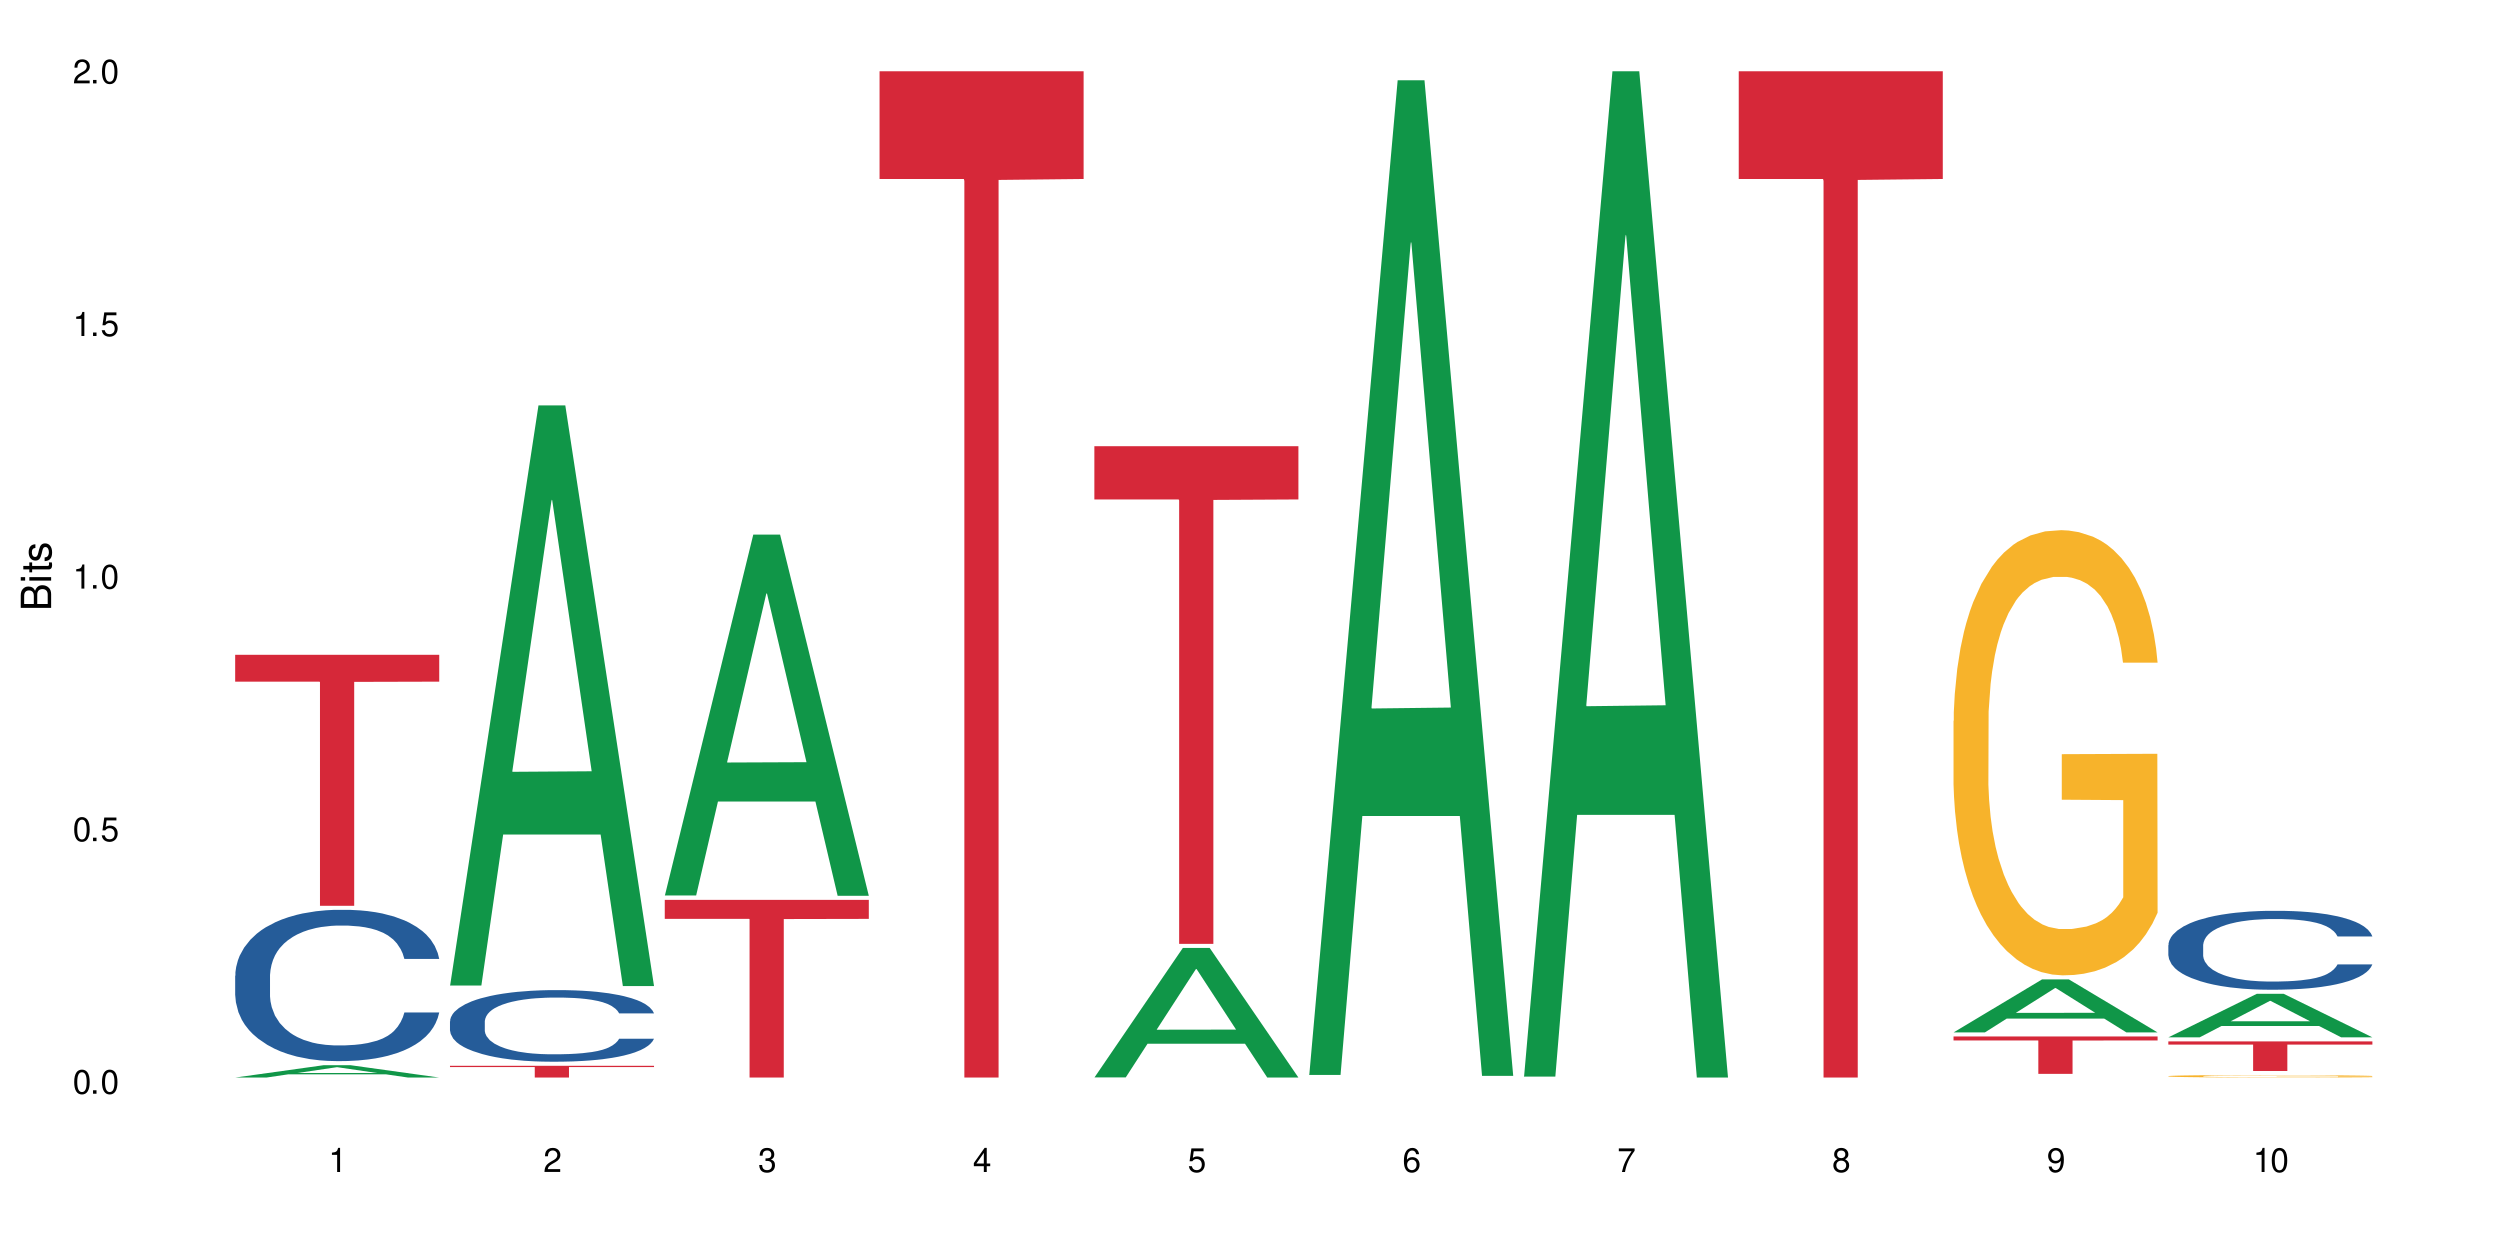 <?xml version="1.0" encoding="UTF-8"?>
<svg xmlns="http://www.w3.org/2000/svg" xmlns:xlink="http://www.w3.org/1999/xlink" width="720" height="360" viewBox="0 0 720 360">
<defs>
<g>
<g id="glyph-0-0">
</g>
<g id="glyph-0-1">
<path d="M 2.641 -6.938 C 2 -6.938 1.422 -6.656 1.078 -6.172 C 0.641 -5.562 0.406 -4.641 0.406 -3.359 C 0.406 -1.016 1.188 0.219 2.641 0.219 C 4.078 0.219 4.859 -1.016 4.859 -3.297 C 4.859 -4.641 4.656 -5.547 4.203 -6.172 C 3.844 -6.656 3.281 -6.938 2.641 -6.938 Z M 2.641 -6.188 C 3.547 -6.188 4 -5.25 4 -3.375 C 4 -1.406 3.562 -0.484 2.625 -0.484 C 1.734 -0.484 1.281 -1.438 1.281 -3.344 C 1.281 -5.25 1.734 -6.188 2.641 -6.188 Z M 2.641 -6.188 "/>
</g>
<g id="glyph-0-2">
<path d="M 1.828 -1 L 0.828 -1 L 0.828 0 L 1.828 0 Z M 1.828 -1 "/>
</g>
<g id="glyph-0-3">
<path d="M 4.562 -6.797 L 1.062 -6.797 L 0.547 -3.094 L 1.328 -3.094 C 1.719 -3.562 2.047 -3.734 2.578 -3.734 C 3.484 -3.734 4.062 -3.109 4.062 -2.094 C 4.062 -1.125 3.484 -0.531 2.578 -0.531 C 1.828 -0.531 1.375 -0.906 1.188 -1.672 L 0.328 -1.672 C 0.453 -1.109 0.547 -0.844 0.75 -0.594 C 1.125 -0.078 1.828 0.219 2.594 0.219 C 3.969 0.219 4.922 -0.781 4.922 -2.219 C 4.922 -3.562 4.031 -4.484 2.719 -4.484 C 2.25 -4.484 1.859 -4.359 1.469 -4.062 L 1.734 -5.969 L 4.562 -5.969 Z M 4.562 -6.797 "/>
</g>
<g id="glyph-0-4">
<path d="M 2.484 -4.938 L 2.484 0 L 3.328 0 L 3.328 -6.938 L 2.766 -6.938 C 2.469 -5.875 2.281 -5.734 0.984 -5.562 L 0.984 -4.938 Z M 2.484 -4.938 "/>
</g>
<g id="glyph-0-5">
<path d="M 4.859 -0.828 L 1.281 -0.828 C 1.359 -1.406 1.672 -1.781 2.5 -2.281 L 3.469 -2.828 C 4.406 -3.344 4.906 -4.062 4.906 -4.906 C 4.906 -5.484 4.672 -6.031 4.266 -6.406 C 3.859 -6.766 3.375 -6.938 2.719 -6.938 C 1.859 -6.938 1.219 -6.625 0.844 -6.031 C 0.609 -5.672 0.5 -5.234 0.484 -4.531 L 1.328 -4.531 C 1.359 -5.016 1.406 -5.281 1.531 -5.516 C 1.75 -5.938 2.188 -6.203 2.703 -6.203 C 3.469 -6.203 4.031 -5.641 4.031 -4.891 C 4.031 -4.344 3.719 -3.859 3.125 -3.516 L 2.234 -3 C 0.812 -2.172 0.406 -1.531 0.328 -0.016 L 4.859 -0.016 Z M 4.859 -0.828 "/>
</g>
<g id="glyph-0-6">
<path d="M 2.125 -3.188 L 2.578 -3.188 C 3.5 -3.188 3.984 -2.766 3.984 -1.922 C 3.984 -1.062 3.469 -0.531 2.594 -0.531 C 1.656 -0.531 1.203 -1 1.156 -2.016 L 0.312 -2.016 C 0.344 -1.453 0.438 -1.094 0.609 -0.781 C 0.953 -0.109 1.625 0.219 2.547 0.219 C 3.953 0.219 4.859 -0.625 4.859 -1.938 C 4.859 -2.828 4.516 -3.297 3.703 -3.594 C 4.344 -3.844 4.656 -4.328 4.656 -5.031 C 4.656 -6.219 3.875 -6.938 2.578 -6.938 C 1.203 -6.938 0.484 -6.172 0.453 -4.703 L 1.297 -4.703 C 1.312 -5.125 1.344 -5.359 1.453 -5.578 C 1.641 -5.969 2.062 -6.203 2.594 -6.203 C 3.344 -6.203 3.797 -5.75 3.797 -5 C 3.797 -4.516 3.609 -4.219 3.25 -4.047 C 3.016 -3.953 2.703 -3.922 2.125 -3.906 Z M 2.125 -3.188 "/>
</g>
<g id="glyph-0-7">
<path d="M 3.141 -1.672 L 3.141 0 L 3.984 0 L 3.984 -1.672 L 4.984 -1.672 L 4.984 -2.438 L 3.984 -2.438 L 3.984 -6.938 L 3.359 -6.938 L 0.266 -2.578 L 0.266 -1.672 Z M 3.141 -2.438 L 1 -2.438 L 3.141 -5.5 Z M 3.141 -2.438 "/>
</g>
<g id="glyph-0-8">
<path d="M 4.781 -5.125 C 4.609 -6.266 3.891 -6.938 2.844 -6.938 C 2.094 -6.938 1.422 -6.578 1.031 -5.953 C 0.594 -5.266 0.406 -4.422 0.406 -3.172 C 0.406 -2 0.578 -1.25 0.984 -0.641 C 1.359 -0.078 1.953 0.219 2.703 0.219 C 3.984 0.219 4.922 -0.75 4.922 -2.094 C 4.922 -3.375 4.062 -4.281 2.844 -4.281 C 2.172 -4.281 1.641 -4.031 1.281 -3.516 C 1.281 -5.234 1.828 -6.188 2.797 -6.188 C 3.391 -6.188 3.797 -5.797 3.938 -5.125 Z M 2.734 -3.531 C 3.547 -3.531 4.062 -2.953 4.062 -2.031 C 4.062 -1.156 3.484 -0.531 2.703 -0.531 C 1.922 -0.531 1.328 -1.188 1.328 -2.078 C 1.328 -2.938 1.906 -3.531 2.734 -3.531 Z M 2.734 -3.531 "/>
</g>
<g id="glyph-0-9">
<path d="M 4.984 -6.797 L 0.438 -6.797 L 0.438 -5.969 L 4.109 -5.969 C 2.5 -3.656 1.828 -2.234 1.328 0 L 2.219 0 C 2.594 -2.172 3.453 -4.047 4.984 -6.094 Z M 4.984 -6.797 "/>
</g>
<g id="glyph-0-10">
<path d="M 3.75 -3.656 C 4.469 -4.094 4.688 -4.438 4.688 -5.078 C 4.688 -6.172 3.844 -6.938 2.641 -6.938 C 1.438 -6.938 0.594 -6.172 0.594 -5.094 C 0.594 -4.438 0.812 -4.094 1.516 -3.656 C 0.734 -3.266 0.359 -2.703 0.359 -1.922 C 0.359 -0.656 1.281 0.219 2.641 0.219 C 3.984 0.219 4.922 -0.656 4.922 -1.922 C 4.922 -2.703 4.531 -3.266 3.75 -3.656 Z M 2.641 -6.188 C 3.359 -6.188 3.812 -5.75 3.812 -5.062 C 3.812 -4.406 3.344 -3.984 2.641 -3.984 C 1.922 -3.984 1.453 -4.406 1.453 -5.078 C 1.453 -5.75 1.922 -6.188 2.641 -6.188 Z M 2.641 -3.266 C 3.484 -3.266 4.062 -2.719 4.062 -1.906 C 4.062 -1.078 3.484 -0.531 2.625 -0.531 C 1.797 -0.531 1.219 -1.094 1.219 -1.906 C 1.219 -2.719 1.781 -3.266 2.641 -3.266 Z M 2.641 -3.266 "/>
</g>
<g id="glyph-0-11">
<path d="M 0.516 -1.578 C 0.672 -0.453 1.406 0.219 2.438 0.219 C 3.188 0.219 3.859 -0.141 4.266 -0.766 C 4.688 -1.453 4.891 -2.297 4.891 -3.547 C 4.891 -4.719 4.703 -5.453 4.312 -6.078 C 3.938 -6.641 3.344 -6.938 2.594 -6.938 C 1.297 -6.938 0.359 -5.969 0.359 -4.625 C 0.359 -3.344 1.234 -2.453 2.453 -2.453 C 3.094 -2.453 3.578 -2.672 4.016 -3.203 C 4 -1.484 3.469 -0.531 2.5 -0.531 C 1.906 -0.531 1.484 -0.906 1.359 -1.578 Z M 2.578 -6.203 C 3.375 -6.203 3.969 -5.531 3.969 -4.641 C 3.969 -3.797 3.391 -3.188 2.547 -3.188 C 1.734 -3.188 1.234 -3.766 1.234 -4.688 C 1.234 -5.562 1.797 -6.203 2.578 -6.203 Z M 2.578 -6.203 "/>
</g>
<g id="glyph-1-0">
</g>
<g id="glyph-1-1">
<path d="M 0 -0.953 L 0 -4.891 C 0 -5.719 -0.234 -6.344 -0.734 -6.797 C -1.188 -7.234 -1.812 -7.469 -2.5 -7.469 C -3.547 -7.469 -4.188 -7 -4.625 -5.875 C -4.984 -6.688 -5.625 -7.094 -6.531 -7.094 C -7.172 -7.094 -7.734 -6.859 -8.141 -6.391 C -8.562 -5.922 -8.75 -5.344 -8.75 -4.5 L -8.75 -0.953 Z M -4.984 -2.062 L -7.766 -2.062 L -7.766 -4.219 C -7.766 -4.844 -7.688 -5.203 -7.453 -5.5 C -7.219 -5.812 -6.859 -5.969 -6.375 -5.969 C -5.891 -5.969 -5.531 -5.812 -5.297 -5.5 C -5.062 -5.203 -4.984 -4.844 -4.984 -4.219 Z M -0.984 -2.062 L -4 -2.062 L -4 -4.781 C -4 -5.766 -3.438 -6.359 -2.484 -6.359 C -1.547 -6.359 -0.984 -5.766 -0.984 -4.781 Z M -0.984 -2.062 "/>
</g>
<g id="glyph-1-2">
<path d="M -6.281 -1.797 L -6.281 -0.797 L 0 -0.797 L 0 -1.797 Z M -8.75 -1.797 L -8.75 -0.797 L -7.484 -0.797 L -7.484 -1.797 Z M -8.75 -1.797 "/>
</g>
<g id="glyph-1-3">
<path d="M -6.281 -3.047 L -6.281 -2.016 L -8.016 -2.016 L -8.016 -1.016 L -6.281 -1.016 L -6.281 -0.172 L -5.469 -0.172 L -5.469 -1.016 L -0.719 -1.016 C -0.078 -1.016 0.281 -1.453 0.281 -2.234 C 0.281 -2.5 0.25 -2.719 0.188 -3.047 L -0.641 -3.047 C -0.609 -2.906 -0.594 -2.766 -0.594 -2.562 C -0.594 -2.141 -0.719 -2.016 -1.156 -2.016 L -5.469 -2.016 L -5.469 -3.047 Z M -6.281 -3.047 "/>
</g>
<g id="glyph-1-4">
<path d="M -4.531 -5.25 C -5.766 -5.25 -6.469 -4.422 -6.469 -2.969 C -6.469 -1.516 -5.719 -0.562 -4.547 -0.562 C -3.562 -0.562 -3.094 -1.062 -2.734 -2.562 L -2.516 -3.484 C -2.344 -4.188 -2.094 -4.469 -1.641 -4.469 C -1.047 -4.469 -0.641 -3.875 -0.641 -3 C -0.641 -2.453 -0.797 -2 -1.062 -1.75 C -1.25 -1.594 -1.422 -1.531 -1.875 -1.469 L -1.875 -0.406 C -0.422 -0.453 0.281 -1.266 0.281 -2.922 C 0.281 -4.5 -0.5 -5.516 -1.719 -5.516 C -2.656 -5.516 -3.172 -4.984 -3.469 -3.734 L -3.703 -2.766 C -3.891 -1.953 -4.156 -1.609 -4.594 -1.609 C -5.188 -1.609 -5.547 -2.125 -5.547 -2.938 C -5.547 -3.75 -5.203 -4.172 -4.531 -4.203 Z M -4.531 -5.25 "/>
</g>
</g>
</defs>
<rect x="-72" y="-36" width="864" height="432" fill="rgb(100%, 100%, 100%)" fill-opacity="1"/>
<path fill-rule="nonzero" fill="rgb(6.275%, 58.824%, 28.235%)" fill-opacity="1" d="M 67.73 310.328 L 67.793 310.324 L 93.223 306.777 L 100.945 306.777 L 126.5 310.332 L 117.52 310.332 L 111.117 309.402 L 83.051 309.402 L 76.773 310.328 L 67.73 310.328 L 85.75 309.02 L 108.543 309.016 L 97.176 307.359 L 97.051 307.355 L 96.926 307.363 L 85.688 309.016 L 85.75 309.02 Z M 67.73 310.328 "/>
<path fill-rule="nonzero" fill="rgb(14.51%, 36.078%, 60%)" fill-opacity="1" d="M 67.73 281 L 67.801 280.961 L 67.801 280.004 L 68.02 278.488 L 68.52 276.578 L 69.02 275.266 L 70.312 272.914 L 72.102 270.645 L 73.965 268.891 L 75.328 267.855 L 76.547 267.059 L 79.34 265.586 L 81.133 264.828 L 83.066 264.152 L 85.434 263.477 L 87.152 263.078 L 91.023 262.441 L 93.891 262.16 L 96.113 262.043 L 100.914 262.043 L 103.781 262.199 L 105.859 262.398 L 108.152 262.719 L 110.086 263.078 L 113.457 263.953 L 116.465 265.066 L 117.828 265.707 L 119.977 266.941 L 121.625 268.137 L 122.773 269.172 L 124.062 270.645 L 125.207 272.438 L 126.07 274.469 L 126.5 276.18 L 116.465 276.18 L 115.965 274.586 L 115.391 273.352 L 114.316 271.719 L 113.238 270.562 L 111.734 269.41 L 110.375 268.652 L 108.512 267.895 L 106.863 267.418 L 105.141 267.059 L 103.492 266.82 L 100.34 266.582 L 96.684 266.582 L 95.324 266.66 L 92.527 266.98 L 91.023 267.258 L 88.871 267.816 L 87.367 268.336 L 85.578 269.129 L 84.359 269.809 L 82.852 270.844 L 81.777 271.758 L 80.559 273.074 L 79.844 274.07 L 79.199 275.184 L 78.625 276.5 L 78.195 277.895 L 77.906 279.367 L 77.766 280.801 L 77.766 286.973 L 77.906 288.406 L 78.266 290.078 L 79.199 292.508 L 80.559 294.621 L 82.137 296.293 L 83.641 297.488 L 84.5 298.047 L 85.648 298.684 L 87.441 299.48 L 90.02 300.277 L 91.523 300.594 L 93.816 300.914 L 96.184 301.074 L 99.336 301.074 L 102.133 300.914 L 103.996 300.715 L 105.93 300.395 L 108.582 299.719 L 110.23 299.082 L 111.664 298.324 L 112.738 297.566 L 113.457 296.93 L 114.531 295.695 L 115.391 294.34 L 116.035 292.949 L 116.465 291.594 L 126.5 291.594 L 126.07 293.188 L 125.422 294.738 L 124.777 295.895 L 123.777 297.289 L 122.629 298.523 L 120.98 299.918 L 119.617 300.832 L 117.828 301.828 L 116.18 302.586 L 114.387 303.262 L 111.734 304.059 L 110.016 304.457 L 108.152 304.816 L 105.93 305.133 L 103.137 305.414 L 100.125 305.574 L 97.328 305.613 L 94.32 305.531 L 92.098 305.375 L 89.16 305.016 L 85.504 304.297 L 82.852 303.543 L 80.773 302.785 L 78.984 301.988 L 76.977 300.914 L 74.395 299.16 L 72.82 297.805 L 71.746 296.691 L 70.527 295.137 L 69.664 293.742 L 68.664 291.516 L 67.945 288.688 L 67.73 286.496 Z M 67.73 281 "/>
<path fill-rule="nonzero" fill="rgb(83.922%, 15.686%, 22.353%)" fill-opacity="1" d="M 67.73 188.578 L 126.5 188.578 L 126.5 196.316 L 102.008 196.383 L 102.008 260.879 L 92.152 260.879 L 92.152 196.453 L 92.008 196.316 L 67.73 196.316 Z M 67.73 188.578 "/>
<path fill-rule="nonzero" fill="rgb(6.275%, 58.824%, 28.235%)" fill-opacity="1" d="M 129.594 283.84 L 129.656 283.684 L 155.082 116.75 L 162.805 116.75 L 188.359 283.996 L 179.383 283.996 L 172.977 240.34 L 144.91 240.34 L 138.633 283.84 L 129.594 283.84 L 147.613 222.281 L 170.402 222.125 L 159.039 144.074 L 158.914 143.918 L 158.789 144.391 L 147.547 222.125 L 147.613 222.281 Z M 129.594 283.84 "/>
<path fill-rule="nonzero" fill="rgb(14.51%, 36.078%, 60%)" fill-opacity="1" d="M 129.594 294.133 L 129.664 294.113 L 129.664 293.66 L 129.879 292.945 L 130.379 292.043 L 130.883 291.418 L 132.172 290.309 L 133.965 289.234 L 135.828 288.402 L 137.188 287.914 L 138.406 287.535 L 141.203 286.84 L 142.992 286.48 L 144.93 286.16 L 147.293 285.84 L 149.016 285.652 L 152.883 285.352 L 155.75 285.219 L 157.973 285.16 L 162.773 285.16 L 165.641 285.238 L 167.719 285.332 L 170.012 285.48 L 171.949 285.652 L 175.316 286.066 L 178.324 286.594 L 179.688 286.895 L 181.836 287.48 L 183.484 288.047 L 184.633 288.535 L 185.922 289.234 L 187.07 290.082 L 187.93 291.043 L 188.359 291.852 L 178.324 291.852 L 177.824 291.098 L 177.25 290.516 L 176.176 289.742 L 175.102 289.195 L 173.598 288.648 L 172.234 288.289 L 170.371 287.934 L 168.723 287.707 L 167.004 287.535 L 165.355 287.422 L 162.199 287.309 L 158.547 287.309 L 157.184 287.348 L 154.391 287.5 L 152.883 287.629 L 150.734 287.895 L 149.23 288.141 L 147.438 288.516 L 146.219 288.836 L 144.715 289.328 L 143.641 289.762 L 142.422 290.383 L 141.703 290.855 L 141.059 291.383 L 140.484 292.004 L 140.055 292.664 L 139.77 293.359 L 139.625 294.039 L 139.625 296.961 L 139.77 297.641 L 140.129 298.43 L 141.059 299.578 L 142.422 300.578 L 143.996 301.371 L 145.504 301.938 L 146.363 302.199 L 147.508 302.5 L 149.301 302.879 L 151.879 303.254 L 153.387 303.406 L 155.68 303.559 L 158.043 303.633 L 161.199 303.633 L 163.992 303.559 L 165.855 303.461 L 167.789 303.312 L 170.441 302.992 L 172.09 302.691 L 173.523 302.332 L 174.598 301.973 L 175.316 301.672 L 176.391 301.086 L 177.25 300.445 L 177.895 299.789 L 178.324 299.148 L 188.359 299.148 L 187.93 299.902 L 187.285 300.637 L 186.641 301.184 L 185.637 301.84 L 184.488 302.426 L 182.84 303.086 L 181.48 303.52 L 179.688 303.992 L 178.039 304.348 L 176.246 304.668 L 173.598 305.047 L 171.875 305.234 L 170.012 305.402 L 167.789 305.555 L 164.996 305.688 L 161.984 305.762 L 159.191 305.781 L 156.18 305.742 L 153.957 305.668 L 151.02 305.5 L 147.367 305.16 L 144.715 304.801 L 142.637 304.441 L 140.844 304.066 L 138.836 303.559 L 136.258 302.727 L 134.68 302.086 L 133.605 301.559 L 132.387 300.824 L 131.527 300.164 L 130.523 299.109 L 129.809 297.77 L 129.594 296.734 Z M 129.594 294.133 "/>
<path fill-rule="nonzero" fill="rgb(83.922%, 15.686%, 22.353%)" fill-opacity="1" d="M 129.594 306.945 L 188.359 306.945 L 188.359 307.309 L 163.867 307.309 L 163.867 310.332 L 154.012 310.332 L 154.012 307.312 L 153.871 307.309 L 129.594 307.309 Z M 129.594 306.945 "/>
<path fill-rule="nonzero" fill="rgb(6.275%, 58.824%, 28.235%)" fill-opacity="1" d="M 191.453 257.898 L 191.516 257.801 L 216.945 153.961 L 224.668 153.961 L 250.219 257.996 L 241.242 257.996 L 234.84 230.84 L 206.773 230.84 L 200.492 257.898 L 191.453 257.898 L 209.473 219.605 L 232.266 219.508 L 220.898 170.961 L 220.773 170.863 L 220.648 171.156 L 209.41 219.508 L 209.473 219.605 Z M 191.453 257.898 "/>
<path fill-rule="nonzero" fill="rgb(83.922%, 15.686%, 22.353%)" fill-opacity="1" d="M 191.453 259.16 L 250.219 259.16 L 250.219 264.637 L 225.727 264.688 L 225.727 310.332 L 215.875 310.332 L 215.875 264.734 L 215.73 264.637 L 191.453 264.637 Z M 191.453 259.16 "/>
<path fill-rule="nonzero" fill="rgb(83.922%, 15.686%, 22.353%)" fill-opacity="1" d="M 253.312 20.527 L 312.082 20.527 L 312.082 51.547 L 287.59 51.82 L 287.59 310.332 L 277.734 310.332 L 277.734 52.094 L 277.594 51.547 L 253.312 51.547 Z M 253.312 20.527 "/>
<path fill-rule="nonzero" fill="rgb(6.275%, 58.824%, 28.235%)" fill-opacity="1" d="M 315.176 310.297 L 315.238 310.262 L 340.664 273.004 L 348.387 273.004 L 373.941 310.332 L 364.965 310.332 L 358.559 300.59 L 330.496 300.59 L 324.215 310.297 L 315.176 310.297 L 333.195 296.559 L 355.984 296.523 L 344.621 279.102 L 344.496 279.066 L 344.371 279.172 L 333.133 296.523 L 333.195 296.559 Z M 315.176 310.297 "/>
<path fill-rule="nonzero" fill="rgb(83.922%, 15.686%, 22.353%)" fill-opacity="1" d="M 315.176 128.5 L 373.941 128.5 L 373.941 143.84 L 349.449 143.977 L 349.449 271.84 L 339.594 271.84 L 339.594 144.109 L 339.453 143.84 L 315.176 143.84 Z M 315.176 128.5 "/>
<path fill-rule="nonzero" fill="rgb(6.275%, 58.824%, 28.235%)" fill-opacity="1" d="M 377.035 309.582 L 377.098 309.312 L 402.527 23.117 L 410.25 23.117 L 435.805 309.852 L 426.824 309.852 L 420.422 235.004 L 392.355 235.004 L 386.078 309.582 L 377.035 309.582 L 395.055 204.043 L 417.848 203.773 L 406.48 69.965 L 406.355 69.695 L 406.23 70.504 L 394.992 203.773 L 395.055 204.043 Z M 377.035 309.582 "/>
<path fill-rule="nonzero" fill="rgb(6.275%, 58.824%, 28.235%)" fill-opacity="1" d="M 438.895 310.059 L 438.957 309.789 L 464.387 20.527 L 472.109 20.527 L 497.664 310.332 L 488.688 310.332 L 482.281 234.684 L 454.215 234.684 L 447.938 310.059 L 438.895 310.059 L 456.914 203.391 L 479.707 203.117 L 468.344 67.875 L 468.219 67.602 L 468.09 68.418 L 456.852 203.117 L 456.914 203.391 Z M 438.895 310.059 "/>
<path fill-rule="nonzero" fill="rgb(83.922%, 15.686%, 22.353%)" fill-opacity="1" d="M 500.758 20.527 L 559.523 20.527 L 559.523 51.547 L 535.031 51.82 L 535.031 310.332 L 525.18 310.332 L 525.18 52.094 L 525.035 51.547 L 500.758 51.547 Z M 500.758 20.527 "/>
<path fill-rule="nonzero" fill="rgb(6.275%, 58.824%, 28.235%)" fill-opacity="1" d="M 562.617 297.328 L 562.68 297.312 L 588.109 282.066 L 595.832 282.066 L 621.387 297.34 L 612.406 297.34 L 606.004 293.355 L 577.938 293.355 L 571.66 297.328 L 562.617 297.328 L 580.637 291.703 L 603.43 291.691 L 592.066 284.562 L 591.938 284.547 L 591.812 284.59 L 580.574 291.691 L 580.637 291.703 Z M 562.617 297.328 "/>
<path fill-rule="nonzero" fill="rgb(96.863%, 70.196%, 16.863%)" fill-opacity="1" d="M 562.617 207.602 L 562.691 207.484 L 562.691 205.141 L 562.977 199.875 L 563.691 192.613 L 564.625 186.641 L 565.629 181.957 L 566.273 179.5 L 567.348 175.984 L 568.281 173.41 L 570.645 168.141 L 573.656 163.223 L 575.305 161.113 L 577.168 159.125 L 579.816 156.898 L 581.035 156.078 L 584.762 154.207 L 588.992 153.035 L 593.648 152.684 L 595.801 152.801 L 598.738 153.27 L 602.754 154.559 L 605.047 155.727 L 606.836 156.898 L 608.699 158.422 L 610.992 160.762 L 613.145 163.574 L 614.863 166.383 L 616.586 169.898 L 618.016 173.645 L 619.234 177.742 L 620.312 182.66 L 620.957 186.758 L 621.387 190.855 L 611.426 190.855 L 610.852 186.758 L 610.207 183.598 L 609.129 179.734 L 608.055 176.922 L 606.98 174.699 L 604.973 171.652 L 603.254 169.781 L 601.105 168.141 L 599.023 167.086 L 596.66 166.383 L 595.227 166.148 L 591.43 166.148 L 587.988 166.969 L 585.98 167.906 L 584.547 168.844 L 582.543 170.598 L 581.324 172.004 L 580.605 172.941 L 578.457 176.57 L 577.023 179.852 L 576.234 182.074 L 575.23 185.586 L 574.516 188.75 L 573.727 193.434 L 573.297 196.945 L 572.723 204.91 L 572.652 225.984 L 572.867 230.434 L 573.297 235.234 L 573.871 239.453 L 574.73 243.902 L 575.59 247.297 L 577.094 251.863 L 578.387 254.906 L 579.387 256.898 L 581.324 260.059 L 582.113 261.113 L 583.977 263.223 L 585.91 264.859 L 588.273 266.266 L 590.066 266.969 L 592.934 267.555 L 596.59 267.555 L 600.891 266.852 L 603.613 265.914 L 605.477 264.977 L 606.695 264.16 L 608.199 262.871 L 609.273 261.699 L 610.277 260.41 L 611.496 258.422 L 611.496 230.434 L 593.793 230.316 L 593.793 217.203 L 621.312 217.086 L 621.387 262.871 L 619.879 266.031 L 618.016 269.078 L 616.227 271.418 L 614.363 273.41 L 611.711 275.633 L 609.559 277.039 L 606.266 278.68 L 603.254 279.73 L 600.102 280.434 L 597.305 280.785 L 594.008 280.902 L 591.07 280.668 L 587.918 279.965 L 585.41 279.031 L 583.113 277.859 L 580.82 276.336 L 577.953 273.879 L 576.09 271.887 L 574.156 269.43 L 572.223 266.5 L 570.5 263.34 L 569.355 260.879 L 568.207 258.07 L 566.988 254.559 L 565.844 250.574 L 564.984 246.945 L 564.195 242.848 L 563.621 238.984 L 563.047 233.715 L 562.762 229.5 L 562.617 225.867 Z M 562.617 207.602 "/>
<path fill-rule="nonzero" fill="rgb(83.922%, 15.686%, 22.353%)" fill-opacity="1" d="M 562.617 298.504 L 621.387 298.504 L 621.387 299.656 L 596.895 299.668 L 596.895 309.273 L 587.039 309.273 L 587.039 299.676 L 586.895 299.656 L 562.617 299.656 Z M 562.617 298.504 "/>
<path fill-rule="nonzero" fill="rgb(6.275%, 58.824%, 28.235%)" fill-opacity="1" d="M 624.48 298.746 L 624.543 298.734 L 649.969 286.215 L 657.691 286.215 L 683.246 298.758 L 674.27 298.758 L 667.863 295.484 L 639.797 295.484 L 633.52 298.746 L 624.48 298.746 L 642.5 294.129 L 665.289 294.117 L 653.926 288.262 L 653.801 288.25 L 653.676 288.285 L 642.438 294.117 L 642.5 294.129 Z M 624.48 298.746 "/>
<path fill-rule="nonzero" fill="rgb(14.51%, 36.078%, 60%)" fill-opacity="1" d="M 624.48 272.211 L 624.551 272.191 L 624.551 271.691 L 624.766 270.902 L 625.266 269.906 L 625.77 269.223 L 627.059 267.996 L 628.852 266.812 L 630.715 265.898 L 632.074 265.359 L 633.293 264.941 L 636.09 264.176 L 637.879 263.777 L 639.816 263.426 L 642.18 263.074 L 643.902 262.867 L 647.77 262.531 L 650.637 262.387 L 652.859 262.324 L 657.66 262.324 L 660.527 262.41 L 662.605 262.512 L 664.898 262.68 L 666.836 262.867 L 670.203 263.32 L 673.215 263.902 L 674.574 264.234 L 676.727 264.879 L 678.375 265.504 L 679.52 266.043 L 680.809 266.812 L 681.957 267.746 L 682.816 268.805 L 683.246 269.699 L 673.215 269.699 L 672.711 268.867 L 672.137 268.223 L 671.062 267.371 L 669.988 266.77 L 668.484 266.168 L 667.121 265.773 L 665.258 265.379 L 663.609 265.129 L 661.891 264.941 L 660.242 264.816 L 657.086 264.691 L 653.434 264.691 L 652.07 264.734 L 649.277 264.902 L 647.77 265.047 L 645.621 265.336 L 644.117 265.605 L 642.324 266.023 L 641.105 266.375 L 639.602 266.914 L 638.527 267.395 L 637.309 268.078 L 636.59 268.598 L 635.945 269.18 L 635.371 269.863 L 634.941 270.594 L 634.656 271.359 L 634.512 272.109 L 634.512 275.328 L 634.656 276.074 L 635.016 276.949 L 635.945 278.215 L 637.309 279.316 L 638.883 280.188 L 640.391 280.812 L 641.25 281.102 L 642.395 281.434 L 644.188 281.852 L 646.766 282.266 L 648.273 282.434 L 650.566 282.598 L 652.93 282.68 L 656.086 282.68 L 658.879 282.598 L 660.742 282.496 L 662.68 282.328 L 665.328 281.977 L 666.977 281.645 L 668.41 281.246 L 669.488 280.852 L 670.203 280.52 L 671.277 279.879 L 672.137 279.172 L 672.781 278.445 L 673.215 277.738 L 683.246 277.738 L 682.816 278.57 L 682.172 279.379 L 681.527 279.98 L 680.523 280.707 L 679.375 281.352 L 677.727 282.078 L 676.367 282.555 L 674.574 283.074 L 672.926 283.469 L 671.133 283.824 L 668.484 284.238 L 666.762 284.445 L 664.898 284.633 L 662.68 284.801 L 659.883 284.945 L 656.871 285.027 L 654.078 285.051 L 651.066 285.008 L 648.848 284.926 L 645.906 284.738 L 642.254 284.363 L 639.602 283.969 L 637.523 283.574 L 635.73 283.16 L 633.723 282.598 L 631.145 281.684 L 629.566 280.977 L 628.492 280.395 L 627.273 279.586 L 626.414 278.859 L 625.41 277.695 L 624.695 276.223 L 624.48 275.078 Z M 624.48 272.211 "/>
<path fill-rule="nonzero" fill="rgb(96.863%, 70.196%, 16.863%)" fill-opacity="1" d="M 624.48 309.918 L 624.551 309.918 L 624.551 309.906 L 624.836 309.875 L 625.555 309.832 L 626.484 309.801 L 627.488 309.773 L 628.133 309.758 L 629.207 309.738 L 630.141 309.727 L 632.504 309.695 L 635.516 309.668 L 637.164 309.656 L 639.027 309.645 L 641.68 309.633 L 642.898 309.629 L 646.625 309.617 L 650.852 309.609 L 657.66 309.609 L 660.598 309.613 L 664.613 309.617 L 666.906 309.625 L 668.699 309.633 L 670.562 309.641 L 672.855 309.652 L 675.004 309.668 L 676.727 309.688 L 678.445 309.707 L 679.879 309.727 L 681.098 309.75 L 682.172 309.777 L 682.816 309.801 L 683.246 309.824 L 673.285 309.824 L 672.711 309.801 L 672.066 309.781 L 670.992 309.762 L 669.918 309.746 L 668.84 309.734 L 666.836 309.715 L 665.113 309.703 L 662.965 309.695 L 660.887 309.691 L 658.52 309.688 L 657.086 309.684 L 653.289 309.684 L 649.848 309.688 L 647.844 309.695 L 646.41 309.699 L 644.402 309.711 L 643.184 309.719 L 642.469 309.723 L 640.316 309.742 L 638.883 309.762 L 638.098 309.773 L 637.094 309.793 L 636.375 309.812 L 635.586 309.84 L 635.156 309.859 L 634.586 309.902 L 634.512 310.023 L 634.727 310.047 L 635.156 310.074 L 635.73 310.098 L 636.59 310.125 L 637.449 310.145 L 638.957 310.168 L 640.246 310.188 L 641.25 310.195 L 643.184 310.215 L 643.973 310.219 L 645.836 310.234 L 647.77 310.242 L 650.137 310.25 L 651.926 310.254 L 654.793 310.258 L 658.449 310.258 L 662.75 310.254 L 665.473 310.246 L 667.336 310.242 L 668.555 310.238 L 670.059 310.23 L 671.133 310.223 L 672.137 310.215 L 673.355 310.207 L 673.355 310.047 L 655.656 310.047 L 655.656 309.973 L 683.176 309.973 L 683.246 310.23 L 681.742 310.25 L 679.879 310.266 L 678.086 310.277 L 676.223 310.289 L 673.57 310.301 L 671.422 310.312 L 668.125 310.32 L 665.113 310.324 L 661.961 310.328 L 659.168 310.332 L 652.93 310.332 L 649.777 310.328 L 647.27 310.32 L 644.977 310.316 L 642.684 310.309 L 639.816 310.293 L 637.953 310.281 L 636.016 310.27 L 634.082 310.25 L 632.363 310.234 L 631.215 310.219 L 630.07 310.203 L 628.852 310.184 L 627.703 310.16 L 626.844 310.141 L 626.055 310.117 L 625.48 310.094 L 624.91 310.066 L 624.621 310.043 L 624.48 310.023 Z M 624.48 309.918 "/>
<path fill-rule="nonzero" fill="rgb(83.922%, 15.686%, 22.353%)" fill-opacity="1" d="M 624.48 299.922 L 683.246 299.922 L 683.246 300.836 L 658.754 300.844 L 658.754 308.445 L 648.898 308.445 L 648.898 300.852 L 648.758 300.836 L 624.48 300.836 Z M 624.48 299.922 "/>
<g fill="rgb(0%, 0%, 0%)" fill-opacity="1">
<use xlink:href="#glyph-0-1" x="20.965" y="314.993"/>
<use xlink:href="#glyph-0-2" x="25.965" y="314.993"/>
<use xlink:href="#glyph-0-1" x="28.965" y="314.993"/>
</g>
<g fill="rgb(0%, 0%, 0%)" fill-opacity="1">
<use xlink:href="#glyph-0-1" x="20.965" y="242.251"/>
<use xlink:href="#glyph-0-2" x="25.965" y="242.251"/>
<use xlink:href="#glyph-0-3" x="28.965" y="242.251"/>
</g>
<g fill="rgb(0%, 0%, 0%)" fill-opacity="1">
<use xlink:href="#glyph-0-4" x="20.965" y="169.509"/>
<use xlink:href="#glyph-0-2" x="25.965" y="169.509"/>
<use xlink:href="#glyph-0-1" x="28.965" y="169.509"/>
</g>
<g fill="rgb(0%, 0%, 0%)" fill-opacity="1">
<use xlink:href="#glyph-0-4" x="20.965" y="96.767"/>
<use xlink:href="#glyph-0-2" x="25.965" y="96.767"/>
<use xlink:href="#glyph-0-3" x="28.965" y="96.767"/>
</g>
<g fill="rgb(0%, 0%, 0%)" fill-opacity="1">
<use xlink:href="#glyph-0-5" x="20.965" y="24.024"/>
<use xlink:href="#glyph-0-2" x="25.965" y="24.024"/>
<use xlink:href="#glyph-0-1" x="28.965" y="24.024"/>
</g>
<g fill="rgb(0%, 0%, 0%)" fill-opacity="1">
<use xlink:href="#glyph-0-4" x="94.613" y="337.532"/>
</g>
<g fill="rgb(0%, 0%, 0%)" fill-opacity="1">
<use xlink:href="#glyph-0-5" x="156.477" y="337.532"/>
</g>
<g fill="rgb(0%, 0%, 0%)" fill-opacity="1">
<use xlink:href="#glyph-0-6" x="218.336" y="337.532"/>
</g>
<g fill="rgb(0%, 0%, 0%)" fill-opacity="1">
<use xlink:href="#glyph-0-7" x="280.199" y="337.532"/>
</g>
<g fill="rgb(0%, 0%, 0%)" fill-opacity="1">
<use xlink:href="#glyph-0-3" x="342.059" y="337.532"/>
</g>
<g fill="rgb(0%, 0%, 0%)" fill-opacity="1">
<use xlink:href="#glyph-0-8" x="403.918" y="337.532"/>
</g>
<g fill="rgb(0%, 0%, 0%)" fill-opacity="1">
<use xlink:href="#glyph-0-9" x="465.781" y="337.532"/>
</g>
<g fill="rgb(0%, 0%, 0%)" fill-opacity="1">
<use xlink:href="#glyph-0-10" x="527.641" y="337.532"/>
</g>
<g fill="rgb(0%, 0%, 0%)" fill-opacity="1">
<use xlink:href="#glyph-0-11" x="589.5" y="337.532"/>
</g>
<g fill="rgb(0%, 0%, 0%)" fill-opacity="1">
<use xlink:href="#glyph-0-4" x="648.863" y="337.532"/>
<use xlink:href="#glyph-0-1" x="653.863" y="337.532"/>
</g>
<g fill="rgb(0%, 0%, 0%)" fill-opacity="1">
<use xlink:href="#glyph-1-1" x="14.725" y="176.012"/>
<use xlink:href="#glyph-1-2" x="14.725" y="168.012"/>
<use xlink:href="#glyph-1-3" x="14.725" y="165.012"/>
<use xlink:href="#glyph-1-4" x="14.725" y="162.012"/>
</g>
</svg>
